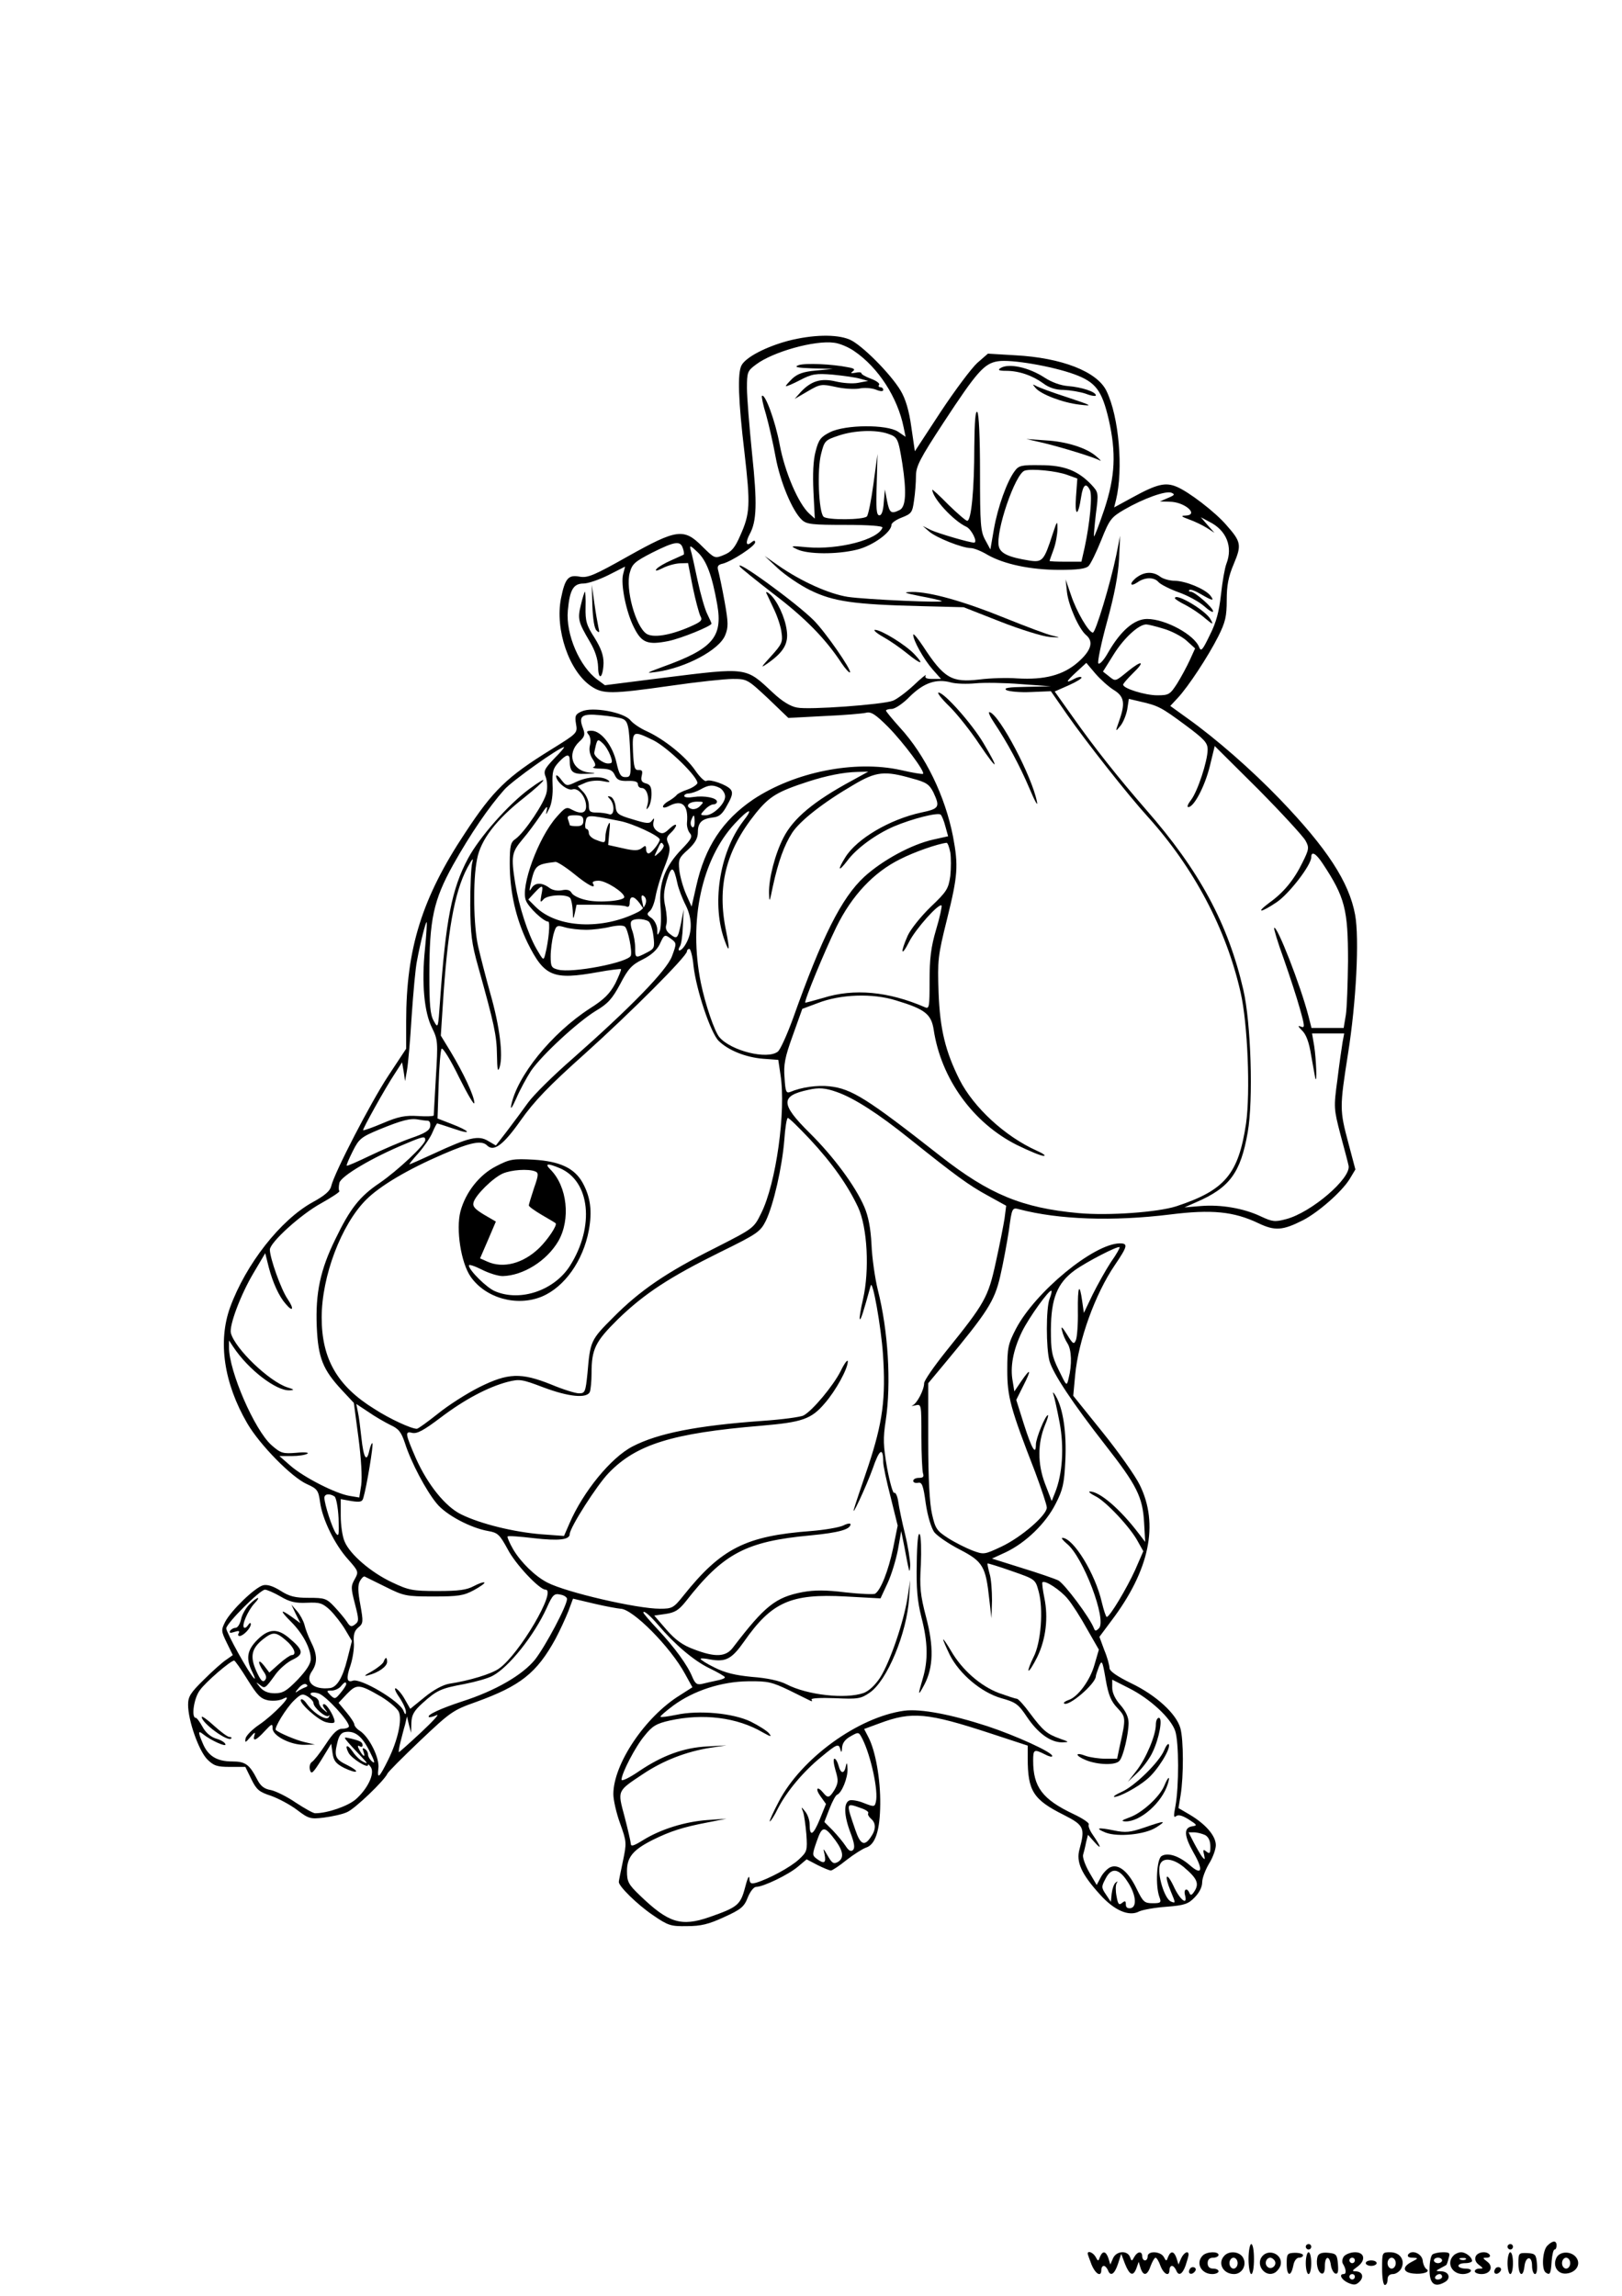 <?xml version="1.0" standalone="no"?>
<!DOCTYPE svg PUBLIC "-//W3C//DTD SVG 20010904//EN"
 "http://www.w3.org/TR/2001/REC-SVG-20010904/DTD/svg10.dtd">
<svg version="1.0" xmlns="http://www.w3.org/2000/svg"
 width="595pt" height="842pt" viewBox="0 0 595 842"
 preserveAspectRatio="xMidYMid meet">

<g transform="translate(0,842) scale(0.1,-0.1)"
fill="#000000" stroke="none">
<path d="M2891 7170 c-82 -22 -155 -60 -171 -90 -15 -29 -12 -127 11 -320 22
-192 21 -223 -16 -305 -19 -44 -32 -59 -59 -70 -34 -14 -34 -14 -79 30 -68 69
-94 65 -273 -35 -124 -70 -148 -80 -177 -75 -42 8 -54 -5 -69 -79 -23 -115 30
-269 111 -323 43 -29 73 -29 291 2 96 14 199 25 228 25 52 0 54 -1 129 -71
l75 -72 132 7 c72 3 141 9 153 12 18 5 35 -6 81 -52 56 -57 136 -164 128 -172
-3 -2 -39 4 -82 14 -169 37 -389 -7 -541 -108 -112 -76 -177 -174 -209 -318
l-17 -75 -20 45 c-11 25 -22 64 -25 88 -4 40 -2 46 32 76 26 24 36 42 36 64 0
35 14 49 55 54 23 2 35 12 53 46 19 33 21 46 12 57 -14 17 -76 39 -89 31 -5
-4 -24 14 -41 39 -35 51 -114 114 -177 143 -23 10 -50 28 -60 40 -24 30 -140
51 -179 33 -23 -10 -26 -16 -21 -46 6 -34 5 -34 -93 -95 -160 -99 -211 -148
-314 -305 -158 -238 -216 -424 -216 -691 l0 -100 -66 -100 c-64 -97 -197 -354
-209 -404 -4 -18 -24 -35 -68 -59 -118 -65 -245 -227 -303 -386 -45 -125 -23
-277 63 -425 46 -79 163 -198 219 -223 38 -17 42 -23 48 -65 8 -63 54 -157
103 -211 39 -44 39 -46 24 -73 -14 -25 -14 -32 1 -90 15 -58 15 -64 1 -75 -14
-11 -19 -9 -31 10 -8 12 -29 37 -45 54 -29 31 -36 33 -94 33 -51 0 -71 5 -104
26 -27 17 -49 24 -64 20 -30 -8 -117 -92 -139 -134 -15 -30 -15 -34 6 -77 l22
-45 -24 -17 c-14 -9 -51 -42 -82 -73 -49 -48 -58 -62 -58 -92 0 -58 39 -168
70 -200 24 -24 36 -28 84 -28 l56 0 22 -45 c19 -39 29 -47 72 -61 28 -10 71
-33 96 -52 42 -32 49 -34 98 -28 30 4 68 12 85 20 29 12 137 116 148 141 2 6
56 60 120 121 111 105 120 112 205 142 163 59 223 106 292 232 16 30 37 76 47
101 l17 46 76 -18 c42 -10 87 -18 98 -19 45 0 184 -141 237 -239 l27 -49 -47
-30 c-127 -79 -243 -252 -243 -362 0 -21 11 -70 25 -108 24 -67 24 -71 10
-138 -8 -38 -15 -72 -15 -76 0 -16 67 -82 124 -121 57 -39 66 -42 126 -41 51
0 80 7 136 33 62 28 74 38 87 72 9 22 22 39 31 39 26 0 119 45 153 74 l32 27
40 -21 c22 -11 44 -20 49 -20 5 0 31 17 58 39 27 21 59 41 71 45 34 11 51 62
52 159 1 91 -17 196 -44 247 l-15 29 57 21 c118 44 174 39 406 -37 l137 -45 0
-46 c0 -120 20 -152 132 -208 75 -38 79 -48 58 -126 -13 -46 6 -90 75 -166 53
-59 107 -82 144 -62 13 6 57 14 99 17 66 5 81 10 104 34 17 17 28 38 28 56 0
15 12 46 25 68 14 22 25 53 25 68 0 34 -37 77 -96 112 l-41 24 8 48 c11 69 11
202 -1 245 -15 53 -89 121 -181 165 -53 26 -78 44 -79 55 0 10 -8 40 -19 66
l-18 49 44 59 c140 185 175 354 104 498 -16 33 -78 121 -137 194 l-107 133 7
76 c12 127 73 297 146 404 46 68 49 79 18 79 -96 -1 -310 -178 -381 -313 -29
-56 -32 -70 -32 -152 0 -97 11 -139 102 -373 23 -62 43 -121 43 -131 0 -28
-94 -109 -166 -143 -64 -30 -65 -30 -108 -14 -23 9 -63 29 -88 45 -42 27 -47
35 -59 88 -9 38 -14 132 -14 269 l0 211 60 72 c158 190 183 229 204 320 11 47
25 123 32 169 11 83 12 84 38 77 145 -38 343 -45 554 -19 152 19 233 11 323
-32 61 -29 89 -27 164 11 56 29 142 104 171 151 l21 35 -26 98 c-32 120 -32
129 -1 327 30 188 42 422 26 509 -22 120 -103 244 -276 424 -103 107 -234 222
-341 298 l-61 44 28 30 c38 41 110 150 148 225 26 52 31 73 31 133 0 54 6 86
26 133 29 69 27 81 -27 142 -41 48 -139 123 -183 141 -41 17 -72 10 -163 -40
l-66 -36 7 28 c27 112 11 304 -35 399 -34 71 -164 122 -335 131 l-100 6 -39
-34 c-21 -19 -81 -99 -134 -179 l-95 -145 -13 89 c-8 59 -21 103 -39 133 -36
61 -144 170 -188 188 -48 20 -135 18 -225 -5z m243 -38 c88 -60 159 -170 181
-280 l7 -34 -28 19 c-41 27 -193 26 -249 -2 -34 -17 -42 -27 -53 -70 -9 -33
-11 -83 -8 -149 l5 -98 -20 18 c-40 36 -90 152 -109 254 -16 86 -54 189 -65
178 -2 -2 4 -33 15 -68 10 -36 26 -105 35 -155 17 -93 62 -200 97 -232 17 -16
39 -18 159 -18 88 0 138 -4 136 -10 -15 -44 -161 -82 -276 -72 -62 6 -64 5
-36 -8 39 -18 144 -19 218 -1 58 14 127 64 127 91 0 7 17 19 38 27 36 14 39
19 45 63 4 26 7 66 7 89 0 36 14 63 101 196 122 186 149 217 199 225 48 8 200
-18 282 -48 78 -29 100 -59 125 -165 28 -123 24 -209 -16 -330 -19 -56 -36
-101 -38 -99 -1 2 2 39 7 82 10 78 10 79 -17 108 -49 51 -99 71 -186 71 -70 1
-80 -1 -95 -22 -28 -37 -62 -132 -76 -212 l-13 -75 -19 35 c-17 31 -19 58 -19
247 0 128 -4 216 -10 222 -7 7 -10 -36 -11 -127 0 -157 -11 -272 -26 -272 -5
0 -36 27 -69 59 -32 33 -59 57 -59 55 0 -30 77 -114 125 -136 19 -9 43 -58 28
-58 -17 0 -132 34 -158 46 l-30 15 23 -20 c26 -23 122 -61 153 -61 11 0 39
-11 62 -25 60 -34 157 -55 264 -55 66 0 96 4 106 14 8 8 29 51 47 96 30 75 36
83 84 111 71 41 152 70 173 62 14 -6 12 -9 -12 -19 l-30 -13 35 -1 c56 0 111
-49 58 -51 -18 0 -14 -4 14 -14 20 -7 49 -21 65 -31 l28 -18 -25 28 -25 29 32
-17 c62 -31 86 -91 62 -153 -6 -15 -15 -66 -20 -113 -7 -62 -17 -102 -41 -149
-26 -54 -32 -62 -39 -45 -17 46 -124 104 -191 104 -47 0 -97 -43 -143 -123
-15 -27 -31 -45 -36 -40 -4 4 10 73 32 153 27 98 41 172 44 230 l4 85 -14 -70
c-22 -106 -76 -285 -86 -285 -15 0 -60 77 -80 137 l-20 58 5 -47 c6 -50 44
-135 70 -157 29 -24 19 -57 -30 -100 -54 -47 -122 -65 -223 -59 -36 3 -99 1
-138 -4 -102 -12 -130 4 -207 122 -20 30 -36 49 -36 42 0 -21 38 -89 71 -127
l31 -35 -32 0 c-22 0 -29 4 -24 13 4 6 -16 -9 -44 -36 -28 -26 -63 -52 -77
-57 -37 -14 -308 -34 -351 -25 -24 4 -55 23 -88 54 -102 95 -90 94 -404 55
l-213 -27 -27 20 c-66 48 -117 167 -109 254 7 76 20 99 58 99 16 0 57 14 91
31 l61 31 -7 -27 c-10 -37 11 -141 40 -197 28 -56 50 -64 126 -49 48 10 158
55 158 64 0 2 -7 18 -15 34 -9 17 -25 73 -36 124 -11 52 -22 103 -26 114 -4
16 0 15 26 -10 33 -31 53 -85 72 -192 21 -120 -17 -163 -201 -229 -62 -23 -63
-24 -20 -18 105 15 228 80 250 134 12 29 12 46 -2 124 -9 50 -20 101 -23 112
-5 17 -2 23 17 27 33 9 118 64 118 78 0 8 -4 8 -15 -1 -18 -15 -21 1 -5 31 26
47 28 114 9 293 -10 100 -19 209 -19 243 0 58 2 63 33 86 62 47 216 90 287 80
19 -2 53 -16 74 -31z m124 -303 c35 -12 37 -17 52 -109 16 -104 13 -158 -9
-170 -32 -16 -38 -12 -47 33 l-8 42 -4 -47 c-2 -32 -8 -48 -16 -48 -11 0 -13
24 -10 113 l3 112 -15 -110 c-8 -60 -19 -114 -24 -119 -13 -13 -146 -14 -159
-1 -18 18 -24 174 -9 230 12 48 15 51 63 67 58 20 138 23 183 7z m658 -151
l36 -13 -5 -68 c-5 -73 8 -73 19 1 7 45 18 53 32 25 10 -19 0 -121 -19 -210
l-12 -53 -59 0 c-32 0 -58 1 -58 3 0 1 7 20 15 42 8 22 14 56 14 75 0 33 -1
31 -18 -20 -31 -96 -37 -103 -84 -96 -76 12 -107 26 -113 52 -13 53 60 267 95
278 26 8 117 -1 157 -16z m-1411 -269 c4 -11 5 -22 3 -23 -1 -1 -22 -10 -46
-21 -23 -10 -47 -24 -53 -31 -8 -9 -1 -9 21 2 17 9 45 17 63 18 l31 1 17 -87
c10 -49 23 -96 28 -107 9 -16 4 -21 -39 -40 -74 -32 -135 -41 -159 -25 -40 28
-77 164 -61 223 9 33 18 41 82 74 84 42 104 45 113 16z m1764 -295 c28 -8 66
-28 83 -43 l32 -29 -19 -42 c-11 -24 -32 -63 -47 -87 -26 -40 -30 -43 -73 -43
-44 0 -125 25 -125 39 0 4 16 22 35 41 48 46 35 51 -19 7 -44 -36 -44 -37 -67
-18 l-23 18 40 64 c37 59 91 109 119 109 6 0 35 -7 64 -16z m-184 -224 c39
-24 44 -48 20 -115 -14 -40 -14 -40 5 -17 10 12 21 39 25 60 l6 39 42 -10 c66
-15 77 -21 165 -86 70 -52 82 -65 82 -90 0 -42 -37 -154 -61 -185 -11 -14 -16
-26 -10 -26 21 0 61 77 79 150 l18 74 160 -159 c87 -88 165 -173 173 -188 14
-25 13 -32 -11 -80 -31 -64 -70 -111 -122 -148 -52 -39 -31 -37 27 2 45 30
127 136 127 165 0 24 17 15 42 -23 82 -124 93 -168 93 -358 -1 -82 -4 -171 -8
-197 l-8 -48 -59 0 -59 0 -11 43 c-29 113 -116 335 -126 324 -2 -2 13 -53 35
-113 21 -60 48 -142 59 -182 19 -67 19 -73 4 -67 -12 5 -11 1 4 -14 15 -14 26
-42 34 -93 7 -40 14 -77 15 -83 7 -21 3 72 -4 118 l-8 47 59 0 59 0 -6 -32
c-3 -18 -12 -80 -19 -138 -14 -102 -13 -107 11 -200 14 -52 28 -104 30 -115
10 -46 -137 -172 -229 -196 -41 -11 -50 -10 -93 10 -63 30 -147 44 -220 38
l-60 -5 43 19 c123 53 163 108 189 256 21 119 12 402 -16 523 -56 242 -160
436 -358 662 -100 115 -187 224 -270 342 l-64 90 52 23 c29 13 50 26 46 29 -3
3 -14 1 -25 -5 -35 -19 -33 -12 6 24 l37 34 33 -39 c18 -21 48 -48 67 -60z
m-506 24 c31 3 106 2 166 -3 l110 -8 -90 -2 c-66 -1 -85 -4 -73 -12 10 -5 50
-9 90 -7 l73 3 59 -85 c69 -99 224 -296 297 -376 168 -186 287 -410 340 -644
26 -113 36 -366 20 -480 -28 -186 -77 -245 -256 -304 -69 -22 -248 -35 -359
-25 -207 19 -327 69 -506 209 -270 212 -326 247 -407 256 -44 5 -103 -3 -145
-21 -14 -5 -17 2 -20 52 -4 48 1 75 30 155 l35 98 56 21 c84 33 202 37 288 10
106 -32 129 -50 138 -107 27 -180 144 -342 305 -423 45 -22 90 -41 99 -40 9 0
-3 9 -26 19 -116 52 -231 158 -283 260 -52 104 -72 185 -77 320 -4 118 -3 133
31 269 40 161 42 196 22 303 -29 148 -101 298 -196 401 -27 30 -50 58 -50 61
0 3 10 6 21 6 12 0 42 20 67 46 51 50 97 66 151 51 18 -5 59 -6 90 -3z m-1296
-130 c21 -8 25 -27 29 -131 3 -79 2 -83 -18 -83 -17 0 -23 10 -33 55 -14 61
-56 115 -91 115 -18 0 -20 -3 -11 -14 7 -8 9 -25 5 -40 -4 -17 0 -35 10 -50
12 -18 12 -26 3 -29 -6 -3 6 -6 28 -6 32 -1 42 -6 50 -23 8 -18 18 -23 48 -22
25 1 37 -3 37 -12 0 -8 6 -14 14 -14 18 0 29 -33 21 -62 -5 -18 -4 -20 4 -8 6
8 11 30 11 48 0 26 -5 35 -21 39 -15 4 -19 11 -15 28 4 17 2 22 -12 21 -14 -1
-17 10 -20 67 -3 78 -1 79 75 42 55 -28 167 -138 161 -158 -3 -6 -19 -17 -37
-23 -18 -6 -36 -15 -39 -20 -4 -5 -16 -14 -26 -20 -32 -17 -32 -36 0 -19 47
24 70 2 64 -63 -1 -13 4 -30 11 -38 10 -12 5 -22 -29 -57 -63 -65 -86 -125
-79 -211 3 -39 2 -80 -3 -91 -8 -18 -9 -17 -9 7 -1 15 -10 33 -21 41 -18 12
-18 16 -6 26 8 7 17 31 21 54 4 23 18 71 32 106 20 50 23 68 15 86 -9 19 -7
26 9 41 10 9 19 22 19 27 0 6 -11 0 -24 -12 -20 -19 -27 -21 -44 -10 -12 8
-18 20 -15 33 4 16 3 18 -5 7 -9 -13 -19 -12 -71 4 -55 16 -60 21 -63 48 -2
17 -10 32 -18 35 -12 4 -13 2 -2 -9 18 -20 16 -63 -4 -55 -9 3 -29 6 -45 6
-25 0 -29 4 -29 27 0 15 -9 36 -20 48 l-21 22 30 13 c17 7 44 9 63 5 24 -5 29
-4 18 4 -23 16 -75 13 -115 -6 -36 -17 -37 -17 -56 7 -10 14 -19 20 -19 14 0
-21 41 -55 60 -49 22 7 50 -28 50 -62 0 -26 -19 -30 -53 -12 -19 11 -25 7 -55
-27 -67 -75 -133 -255 -113 -306 9 -25 65 -78 82 -78 8 0 2 -70 -11 -120 -6
-24 -7 -23 -32 20 -32 56 -64 155 -78 240 -16 101 -13 114 27 162 20 23 49 63
66 88 21 32 27 38 23 20 -5 -21 -4 -21 9 5 9 18 14 52 12 87 -2 48 2 60 22 82
29 31 41 33 41 7 0 -42 10 -51 59 -49 40 1 41 2 11 5 -62 7 -81 69 -36 112 21
19 23 27 15 49 -18 46 -6 56 64 49 34 -3 70 -9 80 -13z m-44 -135 c9 -25 8
-29 -9 -29 -18 0 -50 25 -50 38 0 4 3 17 6 30 6 21 8 22 25 6 10 -9 22 -29 28
-45z m-206 -11 c-36 -38 -40 -46 -31 -68 5 -14 7 -39 3 -56 -6 -36 -81 -147
-113 -170 -19 -13 -22 -24 -22 -92 0 -104 23 -202 65 -289 62 -125 93 -138
260 -108 43 8 81 12 83 11 2 -2 -8 -26 -21 -53 -20 -37 -40 -58 -94 -92 -140
-91 -267 -248 -288 -356 -3 -17 4 -6 19 27 13 31 38 76 54 101 41 59 171 179
238 220 44 26 60 44 89 98 29 56 43 71 82 90 32 16 53 35 63 56 17 37 18 38
44 18 18 -14 18 -16 1 -62 -20 -53 -152 -188 -365 -376 -69 -60 -142 -132
-163 -161 -20 -28 -55 -75 -77 -104 l-41 -53 -29 17 c-35 21 -70 13 -199 -47
-46 -21 -86 -39 -89 -39 -2 0 12 18 33 41 20 23 43 56 51 75 8 19 16 34 18 34
1 0 29 -9 62 -20 69 -24 59 -8 -12 19 l-49 19 4 124 c2 67 7 127 11 132 5 4
34 -43 64 -105 31 -62 56 -105 56 -94 0 25 -40 110 -87 188 l-36 59 7 107 c17
273 42 417 90 508 19 35 24 40 18 18 -4 -16 -7 -86 -7 -155 1 -106 5 -140 29
-225 59 -211 68 -252 69 -323 1 -56 3 -67 10 -45 13 44 0 149 -34 268 -17 61
-37 139 -45 174 -17 74 -20 242 -4 320 13 71 71 146 172 225 84 67 98 90 19
32 -77 -57 -182 -176 -224 -254 -60 -112 -82 -226 -103 -526 -7 -98 -7 -99
-23 -70 -13 23 -16 59 -16 169 0 203 15 273 87 403 64 114 131 212 188 276 29
33 203 156 219 156 3 0 -13 -19 -36 -42z m1092 -81 c-139 -75 -215 -138 -251
-209 -31 -60 -54 -150 -53 -203 1 -37 2 -35 14 24 20 92 42 152 71 197 29 44
114 111 224 175 84 50 115 53 216 24 53 -14 63 -22 78 -51 25 -54 22 -60 -45
-74 -115 -25 -236 -96 -278 -164 -30 -48 -26 -56 7 -13 33 45 104 97 171 126
66 28 163 53 172 43 4 -4 12 -23 17 -43 l10 -36 -54 -12 c-81 -18 -187 -76
-254 -137 -83 -77 -154 -218 -261 -519 -22 -60 -47 -116 -56 -122 -39 -30
-171 3 -214 53 -18 21 -52 121 -68 199 -46 228 3 454 125 585 52 56 71 60 30
8 -88 -116 -117 -309 -66 -442 16 -43 17 -29 4 37 -35 165 -2 297 108 434 51
63 80 80 194 117 65 21 129 34 179 35 l40 1 -60 -33z m-484 -27 c10 -6 19 -20
19 -31 0 -27 -44 -69 -71 -69 -21 0 -22 1 -4 20 10 11 24 20 32 20 7 0 13 4
13 10 0 14 -46 23 -86 17 -18 -3 -34 -2 -34 4 0 5 8 9 18 9 9 1 28 7 42 15 30
17 45 18 71 5z m-73 -66 c-9 -10 -24 -14 -33 -10 -23 9 -9 26 23 26 24 0 25
-1 10 -16z m-428 -54 c0 -15 -7 -20 -25 -20 -14 0 -25 2 -25 4 0 2 -3 11 -6
20 -5 13 1 16 25 16 24 0 31 -4 31 -20z m134 -1 c47 -9 146 -55 146 -68 0 -12
-31 -51 -41 -51 -5 0 -9 7 -9 16 0 14 -3 14 -15 4 -13 -10 -27 -11 -70 -1
l-54 12 4 47 c4 34 3 42 -4 27 -5 -11 -10 -30 -10 -42 -1 -26 -1 -26 -35 -13
-14 5 -26 16 -26 25 0 8 -4 15 -9 15 -4 0 -6 11 -3 25 5 28 5 28 126 4z m274
-5 c0 -15 -4 -22 -10 -16 -5 5 -6 16 -2 25 9 23 12 21 12 -9z m-114 -83 c3 -4
-4 -17 -15 -27 -21 -19 -21 -18 -8 9 13 30 15 31 23 18z m1052 -27 c3 -19 3
-58 0 -87 -7 -47 -13 -57 -72 -113 -35 -34 -73 -81 -84 -105 -28 -63 -25 -82
5 -23 23 46 109 143 119 133 2 -2 -6 -42 -20 -88 -19 -64 -24 -107 -24 -188 0
-96 -1 -104 -17 -97 -134 58 -260 70 -374 34 -35 -10 -64 -18 -65 -17 -5 5 71
189 114 277 57 116 137 201 234 249 53 27 137 56 170 60 4 1 10 -15 14 -35z
m-1380 -79 c51 -42 83 -58 69 -35 -4 6 5 10 21 10 27 0 94 -43 94 -60 0 -14
-93 -22 -139 -11 -25 5 -49 17 -54 26 -6 11 -17 14 -36 10 -16 -3 -34 0 -46 9
-27 20 -52 20 -65 -1 -8 -14 -9 -12 -4 12 16 72 19 75 92 84 7 0 37 -19 68
-44z m379 -35 c4 -19 18 -56 31 -81 25 -51 24 -104 -4 -147 -15 -23 -31 -24
-17 -1 4 6 9 39 10 73 l3 61 -10 -52 c-12 -57 -14 -59 -41 -38 -12 9 -17 20
-13 33 4 11 2 40 -3 65 -8 35 -7 57 5 98 17 56 25 54 39 -11z m-499 -42 c-5
-27 -4 -30 7 -17 14 18 88 21 99 5 4 -6 8 -27 9 -46 1 -34 2 -34 8 -7 l6 29
87 0 c48 0 92 -3 97 -7 7 -3 11 3 11 14 0 27 15 27 36 -1 l16 -23 -6 28 c-5
19 -3 26 4 22 19 -12 10 -44 -18 -59 -132 -68 -299 -60 -378 19 l-26 26 23 25
c29 31 33 30 25 -8z m393 -97 c7 -5 15 -29 18 -54 5 -43 4 -46 -25 -61 -41
-21 -42 -21 -42 18 0 19 -5 47 -10 61 -6 15 -8 31 -4 36 7 11 45 11 63 0z
m-820 -101 c-13 -125 -3 -233 26 -290 21 -43 22 -51 14 -180 -4 -74 -8 -138
-8 -141 -1 -3 -27 -4 -58 -2 -46 3 -72 -2 -128 -26 -38 -16 -71 -28 -73 -26
-3 3 82 156 116 207 l27 42 6 -35 5 -34 7 40 c4 22 12 111 17 197 6 86 14 179
20 206 12 65 32 143 35 140 2 -2 -1 -46 -6 -98z m591 70 c25 0 65 5 89 11 28
6 48 6 54 0 11 -11 27 -90 21 -106 -10 -25 -215 -65 -267 -51 -24 6 -27 11
-27 49 0 23 5 59 10 79 10 35 12 36 43 27 17 -5 52 -9 77 -9z m394 -132 c10
-89 63 -246 92 -275 35 -35 100 -61 164 -66 l55 -4 8 -54 c21 -133 -16 -400
-71 -509 -27 -55 -28 -55 -169 -127 -178 -89 -276 -156 -374 -255 -82 -82 -84
-86 -94 -205 -7 -68 -9 -73 -31 -73 -13 0 -58 14 -101 32 -112 45 -159 43
-264 -9 -46 -23 -115 -67 -153 -98 -38 -30 -72 -55 -77 -55 -20 0 -99 36 -156
73 -136 84 -193 184 -193 335 0 151 72 341 163 432 51 51 152 111 282 167 102
44 142 52 162 32 24 -24 59 1 123 92 50 71 104 127 235 244 167 150 375 358
375 376 0 5 4 9 9 9 4 0 12 -28 15 -62z m526 -463 c63 -22 153 -80 265 -170
170 -136 219 -172 289 -210 l67 -37 -6 -47 c-4 -25 -18 -97 -32 -160 -28 -129
-40 -150 -182 -326 -44 -55 -81 -108 -81 -118 0 -24 -26 -74 -42 -81 -7 -3 -3
-3 10 0 22 5 22 5 22 -115 0 -65 3 -126 6 -135 4 -12 0 -16 -15 -16 -12 0 -21
-5 -21 -11 0 -6 8 -9 18 -7 14 3 19 -9 28 -76 7 -47 20 -89 31 -105 11 -14 53
-43 94 -64 85 -44 95 -62 108 -182 l8 -70 2 65 c0 36 -3 81 -9 99 -5 19 -9 36
-7 37 1 1 41 -11 89 -28 86 -30 86 -30 98 -74 18 -65 9 -189 -19 -242 -12 -24
-20 -46 -18 -49 3 -2 17 20 32 50 32 66 41 145 26 217 -6 29 -9 55 -7 57 9 9
66 -28 93 -61 16 -19 48 -69 71 -111 l43 -75 -16 -55 c-16 -58 -62 -120 -96
-130 -11 -4 -18 -9 -16 -12 15 -15 117 72 117 100 0 3 5 18 11 34 11 27 13 24
25 -46 10 -58 20 -81 43 -105 31 -33 32 -36 9 -138 l-10 -48 -43 0 c-24 0 -56
5 -71 10 -41 16 -42 2 -1 -15 44 -18 111 -20 124 -2 14 16 33 99 33 138 0 21
-10 43 -30 66 -19 21 -30 45 -30 63 l0 30 61 -31 c78 -39 154 -110 170 -157
14 -42 14 -203 1 -275 -7 -36 -7 -45 2 -38 8 7 23 3 47 -12 31 -20 32 -22 12
-25 -31 -5 -30 -34 5 -96 38 -66 31 -86 -14 -46 -40 34 -80 47 -103 33 -18
-11 -23 -109 -8 -150 8 -21 5 -23 -25 -23 -30 0 -35 5 -58 52 -31 65 -68 95
-99 79 -11 -6 -27 -23 -34 -38 l-14 -26 -27 46 c-15 26 -25 54 -23 64 3 10 8
30 11 46 l7 28 25 -28 c27 -30 23 -16 -8 29 -11 16 -17 32 -14 37 3 5 -22 22
-56 38 -114 54 -148 99 -148 196 0 41 3 43 43 23 15 -8 27 -11 27 -6 0 14
-132 74 -237 109 -132 43 -245 65 -306 57 -168 -23 -377 -174 -460 -333 -21
-40 -36 -73 -33 -73 3 0 17 21 30 48 32 62 92 134 158 188 59 49 65 51 71 27
3 -12 5 -10 6 7 1 17 11 31 31 42 30 17 30 17 44 -10 31 -62 59 -192 49 -230
-4 -19 -7 -19 -43 -5 -21 9 -46 13 -54 10 -22 -9 -20 -56 4 -119 14 -37 17
-55 9 -63 -8 -7 -16 -2 -27 15 -9 14 -30 39 -47 57 l-31 31 19 49 c10 26 23
50 28 51 17 7 39 61 38 94 -1 23 -3 27 -6 11 -6 -30 -19 -29 -27 2 -4 14 -10
25 -15 25 -5 0 -3 -19 4 -43 11 -36 10 -46 -3 -70 -19 -31 -25 -33 -42 -12
-22 27 -31 16 -10 -13 l20 -28 -23 -57 c-24 -58 -37 -65 -37 -17 0 14 -7 35
-16 46 -15 19 -16 19 -8 -1 4 -11 9 -48 12 -82 4 -60 3 -64 -27 -92 -31 -29
-111 -72 -158 -86 -19 -5 -23 -2 -24 17 -1 13 -8 -3 -16 -35 -17 -64 -28 -72
-131 -108 -104 -36 -150 -21 -254 79 -43 41 -48 51 -48 90 0 51 22 78 96 115
63 31 109 46 198 63 l71 14 -71 -5 c-81 -6 -169 -33 -234 -73 -37 -23 -46 -25
-46 -13 -1 9 -11 53 -23 99 -26 97 -28 92 68 156 75 50 159 82 246 96 l60 9
-70 -4 c-87 -4 -167 -34 -251 -91 -35 -24 -64 -38 -64 -31 0 23 51 122 85 162
28 35 43 44 92 55 122 27 247 12 342 -44 29 -16 33 -17 22 -3 -7 9 -37 28 -67
43 -64 31 -190 43 -273 25 -30 -6 -56 -10 -58 -7 -2 2 19 20 47 41 75 55 177
88 275 89 72 1 87 -3 150 -33 39 -19 74 -37 79 -39 5 -3 6 0 3 5 -3 5 32 7 86
5 84 -4 95 -2 127 20 64 43 137 219 145 348 l4 65 -10 -65 c-14 -89 -64 -235
-100 -292 -19 -29 -42 -50 -61 -57 -66 -23 -206 -8 -283 32 -25 13 -71 23
-126 27 -62 6 -99 15 -137 34 -29 14 -52 29 -52 32 0 3 16 2 35 -2 57 -10 79
1 124 65 102 146 172 177 373 166 l128 -7 26 56 c14 30 31 86 38 123 l12 68
12 -60 c6 -33 13 -69 16 -80 2 -11 4 -5 5 14 0 18 -8 70 -19 115 -11 44 -22
98 -25 119 -3 21 -10 35 -15 32 -4 -3 -16 38 -26 92 -14 81 -15 108 -5 172 21
139 9 332 -29 481 -10 41 -21 116 -23 165 -3 62 -12 105 -26 138 -33 77 -113
185 -201 272 -107 106 -108 136 -5 158 39 9 63 7 105 -8z m-1502 -105 c8 0 12
-9 10 -21 -2 -15 -20 -26 -70 -43 -37 -13 -104 -42 -150 -64 -46 -22 -84 -39
-86 -37 -2 2 8 25 22 53 23 46 31 52 98 80 81 33 113 42 143 36 11 -2 26 -4
33 -4z m1402 -67 c83 -89 140 -170 178 -251 34 -74 42 -230 18 -336 -9 -38
-14 -71 -12 -74 4 -3 12 22 40 123 7 25 38 -151 45 -251 11 -163 -1 -251 -54
-411 -26 -76 -49 -145 -51 -153 -16 -50 44 79 67 143 25 73 39 82 39 24 0 -12
12 -69 27 -127 l26 -105 -17 -84 c-17 -81 -45 -153 -66 -166 -5 -3 -54 -1
-108 5 -72 9 -114 9 -158 1 -99 -19 -138 -50 -255 -203 -26 -35 -65 -37 -143
-7 -41 15 -68 34 -101 72 l-45 52 42 6 c34 5 48 14 73 45 138 177 221 221 458
243 104 10 147 22 147 41 0 4 -12 3 -27 -5 -16 -7 -68 -16 -118 -20 -239 -18
-329 -63 -468 -237 -36 -45 -41 -48 -86 -48 -84 0 -344 60 -413 96 -45 23 -97
74 -125 121 -14 24 -23 46 -21 48 2 3 44 0 94 -6 95 -11 134 -6 134 15 0 23
100 180 143 224 101 105 234 146 557 173 153 13 186 24 236 83 40 46 84 126
84 153 0 9 -12 -6 -26 -35 -27 -54 -103 -145 -136 -163 -11 -6 -79 -15 -151
-20 -238 -17 -383 -45 -477 -94 -79 -41 -181 -166 -231 -282 l-20 -46 -82 6
c-101 8 -224 38 -295 73 -58 28 -123 109 -166 205 -40 92 -41 101 -14 94 18
-4 42 9 103 55 88 67 175 113 247 132 44 11 52 10 131 -20 93 -35 161 -42 171
-16 3 9 6 39 6 67 0 90 14 117 97 199 97 94 189 154 375 246 137 67 147 75
167 114 29 60 60 198 68 296 3 45 9 82 13 82 5 0 40 -35 80 -77z m-1410 -4 c0
-17 -101 -112 -168 -158 -73 -49 -108 -94 -162 -206 -55 -112 -73 -197 -68
-320 5 -115 22 -158 93 -234 l43 -46 17 -128 c10 -76 14 -146 10 -174 l-7 -45
-36 6 c-50 8 -168 68 -217 111 l-40 35 45 0 c25 0 51 4 58 9 7 4 -11 6 -41 3
-49 -4 -57 -2 -91 28 -62 55 -156 271 -156 359 l0 25 16 -24 c55 -83 157 -161
206 -159 19 1 18 3 -8 11 -67 22 -192 142 -207 199 -7 27 36 142 84 222 l42
71 13 -52 c15 -57 38 -107 62 -134 27 -32 32 -19 7 18 -24 35 -65 150 -65 181
0 26 113 129 188 170 39 22 70 42 67 45 -3 3 -3 16 0 30 6 25 121 93 242 143
66 28 73 29 73 14z m2515 -448 c-19 -29 -49 -83 -67 -119 l-32 -67 -6 42 c-10
72 -17 57 -16 -35 1 -48 -3 -96 -7 -106 -7 -18 -11 -16 -33 20 -18 29 -23 32
-18 14 3 -14 12 -35 20 -47 15 -23 17 -78 4 -128 -7 -30 -7 -30 -36 30 -26 53
-29 71 -29 150 1 113 23 169 87 216 43 31 159 91 165 85 2 -2 -12 -27 -32 -55z
m-225 -135 c-13 -35 -13 -180 0 -228 14 -47 84 -153 205 -308 115 -147 137
-190 142 -285 l4 -70 -23 30 c-69 91 -144 155 -180 155 -7 0 2 -8 20 -17 38
-18 130 -116 157 -168 l19 -34 -30 -69 c-30 -66 -93 -172 -104 -172 -3 0 -11
24 -18 53 -24 106 -105 237 -145 237 -5 0 2 -9 16 -21 60 -47 149 -282 118
-311 -11 -11 -14 -10 -18 0 -14 38 -108 164 -131 176 -15 7 -76 28 -135 46
l-108 34 50 23 c74 35 147 106 183 177 27 52 32 75 36 159 5 103 -8 191 -35
237 -8 14 -12 17 -9 7 4 -11 14 -57 23 -104 17 -90 11 -189 -17 -258 l-12 -30
-25 65 c-27 72 -27 147 1 215 8 19 13 35 10 35 -9 0 -44 -85 -44 -108 0 -41
-15 -16 -44 75 l-28 89 26 52 c31 61 27 67 -8 16 l-25 -37 -6 37 c-10 52 1
114 34 182 26 53 101 157 108 150 2 -2 -1 -15 -7 -30z m-2418 -462 c31 -14 40
-26 54 -68 22 -69 77 -173 116 -220 34 -42 125 -90 189 -101 35 -6 42 -13 71
-66 28 -55 117 -149 139 -149 43 0 -96 -237 -170 -289 -27 -20 -110 -45 -183
-56 -23 -4 -57 -22 -90 -49 l-53 -43 -20 35 c-11 20 -26 37 -33 40 -7 2 -1
-13 13 -33 14 -21 25 -45 24 -54 0 -11 -3 -10 -9 5 -14 36 -158 121 -186 110
-22 -8 -25 9 -8 57 8 25 14 63 12 84 -2 28 2 42 16 54 19 15 19 21 8 83 -9 48
-10 72 -2 87 6 11 14 19 18 17 4 -2 39 -19 77 -38 66 -33 75 -35 175 -35 91 0
111 3 148 23 24 13 42 26 39 28 -3 3 -20 -3 -39 -13 -26 -14 -55 -18 -133 -18
-92 0 -106 3 -167 32 -77 36 -155 103 -174 150 -8 18 -14 60 -14 94 l0 61 39
-7 c33 -5 40 -3 44 12 12 40 38 196 33 200 -2 2 -7 -9 -11 -26 -10 -47 -21
-29 -29 44 -4 36 -9 79 -13 96 l-6 30 44 -29 c24 -17 61 -38 81 -48z m-205
-262 c6 -4 13 -39 15 -80 2 -61 1 -70 -10 -55 -13 18 -42 107 -42 130 0 14 18
17 37 5z m-198 -367 c34 -20 55 -25 97 -23 47 2 57 -1 85 -27 17 -17 42 -49
55 -71 l25 -42 -17 -67 c-17 -68 -38 -103 -64 -106 -62 -7 -93 24 -65 63 20
30 19 61 -4 106 -10 20 -21 49 -24 63 -4 15 -16 37 -27 50 l-21 24 16 -34 17
-34 -30 22 c-45 32 -47 26 -4 -17 43 -43 72 -98 72 -136 0 -18 -16 -42 -48
-76 -40 -41 -54 -50 -84 -50 -24 0 -41 7 -54 22 -16 20 -17 21 -1 9 19 -15 19
-15 59 40 15 20 43 44 63 53 41 20 38 35 -16 80 -42 35 -74 33 -115 -8 -38
-38 -43 -69 -18 -119 9 -18 11 -27 6 -22 -18 16 -102 168 -102 183 0 18 124
142 142 142 7 0 33 -11 57 -25z m1051 -9 c0 -25 -79 -173 -117 -222 -46 -57
-146 -115 -268 -154 -79 -26 -129 -49 -122 -57 3 -2 16 1 29 7 12 6 -13 -22
-57 -63 -44 -41 -81 -74 -82 -73 -1 1 1 18 6 37 5 19 12 48 17 64 l7 30 7 -30
8 -30 1 36 c1 29 9 44 40 72 53 48 68 55 155 71 41 8 87 21 103 30 59 31 152
147 199 250 21 47 27 53 49 48 14 -2 25 -10 25 -16z m334 -95 c61 -72 132
-132 188 -159 31 -15 57 -30 57 -33 1 -4 -12 -9 -28 -12 -16 -3 -40 -9 -53
-12 -21 -5 -27 -1 -38 24 -17 43 -65 109 -127 175 -29 31 -53 59 -53 62 0 10
24 -10 54 -45z m-1365 -57 c30 -25 41 -54 21 -54 -5 0 -26 -14 -46 -32 l-36
-32 -19 25 c-23 29 -25 13 -3 -20 12 -16 13 -26 5 -34 -8 -8 -16 2 -31 35 -24
54 -17 83 26 117 35 27 46 27 83 -5z m-141 -144 c36 -58 48 -70 76 -76 20 -3
43 -1 57 7 41 21 -38 -61 -90 -96 -25 -17 -47 -39 -50 -50 -3 -18 -1 -17 18 5
13 16 19 19 15 8 -9 -27 5 -22 37 13 26 28 29 29 29 10 0 -27 66 -61 117 -60
l38 1 -38 9 c-31 7 -92 33 -105 44 -8 7 39 82 66 108 26 25 32 27 51 15 11 -7
21 -18 21 -24 0 -16 45 -55 55 -47 4 5 5 2 1 -5 -9 -14 -56 15 -81 50 -8 12
-18 19 -21 15 -10 -10 63 -76 92 -83 14 -4 27 -4 30 -1 8 8 -25 67 -37 67 -7
0 -6 -6 2 -17 13 -16 12 -17 -3 -4 -10 7 -18 20 -18 28 0 7 -7 16 -15 19 -29
11 -15 23 15 13 27 -10 110 -100 110 -120 0 -5 -11 -9 -24 -9 -17 0 -33 -14
-61 -57 -21 -32 -44 -61 -51 -65 -7 -5 -10 -17 -7 -29 5 -18 11 -12 42 37 l36
59 5 -35 c4 -28 12 -38 43 -54 21 -10 40 -16 43 -13 3 3 -11 13 -31 23 -44 21
-50 32 -38 81 6 28 15 39 30 41 35 5 61 -15 89 -71 18 -35 21 -47 10 -38 -9 7
-16 19 -16 27 0 7 -5 16 -12 20 -8 5 -9 2 -5 -9 9 -24 0 -21 -14 4 -8 15 -8
19 0 15 6 -4 11 -3 11 3 0 12 -7 16 -43 25 -27 6 -27 6 -10 -14 10 -12 32 -35
48 -52 24 -25 26 -29 7 -19 -12 6 -29 23 -38 37 -20 29 -31 25 -15 -5 12 -21
71 -58 71 -44 0 5 5 0 11 -9 14 -24 -13 -79 -56 -117 -29 -25 -104 -51 -149
-51 -7 0 -39 18 -71 39 -32 22 -73 42 -91 46 -25 4 -38 15 -50 38 -29 56 -43
67 -93 67 -55 0 -88 20 -107 66 -18 42 -18 49 1 34 27 -22 86 -49 82 -37 -2 7
-17 16 -35 21 -19 6 -38 22 -49 43 -10 18 -21 33 -25 33 -17 0 -7 72 15 101
21 30 113 109 126 109 3 0 25 -31 49 -70z m212 -28 c-8 -3 -22 -10 -30 -16 -8
-6 -7 -1 4 11 10 13 23 20 29 16 7 -4 6 -8 -3 -11z m150 11 c-1 -5 -10 -19
-21 -32 -19 -23 -21 -23 -37 -8 -15 16 -15 17 5 17 11 0 26 7 33 15 14 17 20
19 20 8z m129 -46 c29 -18 58 -42 64 -55 13 -29 -4 -105 -39 -176 -33 -67 -41
-73 -36 -31 5 38 -34 116 -69 138 -10 6 -19 17 -19 22 0 6 -13 26 -29 45 l-29
35 31 33 c36 37 45 36 126 -11z m1759 -408 c18 -6 30 -14 27 -19 -3 -4 2 -13
10 -20 19 -16 19 -40 -1 -68 -23 -34 -38 -27 -56 26 -35 102 -36 101 20 81z
m-93 -119 c29 -40 32 -65 8 -79 -15 -8 -21 -4 -36 22 -18 31 -18 31 -12 5 6
-31 -2 -35 -29 -15 -17 13 -17 15 0 64 20 58 28 58 69 3z m1356 20 c12 -7 19
-21 19 -42 0 -25 -2 -28 -14 -19 -12 10 -14 8 -9 -11 4 -19 3 -20 -7 -8 -6 8
-20 32 -31 53 l-19 37 20 0 c12 0 30 -5 41 -10z m-79 -117 c51 -43 59 -62 37
-93 -8 -11 -12 -12 -16 -2 -8 20 -22 14 -16 -8 11 -41 -19 -18 -42 33 -27 56
-35 40 -10 -20 18 -43 18 -44 1 -37 -24 9 -52 101 -41 135 9 28 48 24 87 -8z
m-207 -52 c32 -47 37 -94 13 -99 -12 -2 -18 3 -18 13 0 14 -3 15 -14 6 -11 -9
-15 -5 -20 24 -4 19 -4 41 0 48 5 8 4 9 -4 2 -6 -5 -12 -23 -14 -40 l-3 -30
-18 27 c-17 25 -17 29 -2 57 21 43 49 40 80 -8z"/>
<path d="M2930 7081 c-19 -7 -7 -10 50 -12 l75 -2 -62 -6 c-46 -4 -68 -12 -87
-30 -14 -14 -25 -26 -23 -27 2 -2 25 8 52 22 44 23 58 25 120 20 39 -4 84 -10
100 -15 l30 -8 -37 -7 c-20 -4 -57 -1 -82 5 -54 13 -90 2 -128 -38 l-23 -26
48 28 c46 27 51 27 102 16 30 -7 69 -9 87 -6 18 4 46 2 61 -4 17 -7 27 -7 27
-1 0 6 -5 10 -11 10 -5 0 -8 4 -4 9 3 5 -11 15 -30 22 -19 7 -35 16 -35 20 0
4 -10 5 -22 2 -17 -3 -19 -2 -10 5 10 7 6 11 -17 15 -59 12 -156 16 -181 8z"/>
<path d="M3670 7070 c-11 -7 -6 -10 21 -10 47 0 96 -17 136 -46 21 -16 46 -24
75 -24 24 -1 60 -7 81 -14 20 -8 37 -10 37 -6 0 13 -52 30 -101 34 -28 2 -61
14 -87 31 -58 38 -132 54 -162 35z"/>
<path d="M3798 6998 c19 -24 101 -55 162 -62 51 -6 48 -4 -45 27 -56 18 -107
37 -115 42 -13 7 -13 6 -2 -7z"/>
<path d="M3830 6795 c66 -16 187 -53 205 -64 6 -3 1 3 -12 14 -35 32 -111 56
-188 60 l-70 5 65 -15z"/>
<path d="M2853 6336 c27 -25 81 -62 120 -81 84 -41 159 -52 407 -58 l155 -4
135 -53 c74 -29 155 -54 180 -56 42 -3 43 -3 10 5 -19 4 -98 34 -175 65 -150
61 -275 96 -340 95 -34 -1 -30 -3 29 -15 38 -7 74 -15 80 -18 19 -8 -276 5
-344 15 -69 11 -170 56 -255 115 l-50 35 48 -45z"/>
<path d="M2714 6342 c3 -5 60 -51 126 -102 113 -86 188 -162 247 -252 14 -21
28 -36 31 -34 7 8 -90 148 -133 191 -65 65 -291 229 -271 197z"/>
<path d="M4172 6304 c-12 -8 -22 -20 -22 -25 0 -6 10 -3 22 5 28 20 62 20 78
1 7 -8 40 -25 73 -37 34 -12 76 -35 94 -51 18 -16 33 -25 33 -19 0 13 -67 72
-82 72 -6 0 -9 3 -5 6 3 4 22 -3 42 -15 43 -25 52 -27 34 -4 -21 24 -89 52
-129 53 -19 0 -44 7 -54 15 -25 19 -56 19 -84 -1z"/>
<path d="M2173 6198 c2 -48 7 -82 15 -90 11 -11 12 -8 7 12 -3 14 -10 54 -15
90 l-9 65 2 -77z"/>
<path d="M2131 6202 c-13 -52 -10 -63 33 -136 19 -32 29 -63 30 -92 1 -53 18
-41 20 14 0 29 -9 54 -33 93 -30 46 -34 62 -33 112 1 31 -1 57 -2 57 -2 0 -9
-22 -15 -48z"/>
<path d="M2811 6245 c3 -5 15 -32 28 -59 13 -27 26 -66 28 -87 5 -33 1 -42
-38 -85 -39 -43 -41 -46 -12 -26 58 41 76 72 69 120 -6 48 -36 111 -62 133 -9
8 -15 10 -13 4z"/>
<path d="M4310 6226 c0 -3 17 -14 39 -25 21 -11 53 -32 71 -48 30 -25 32 -25
21 -5 -17 33 -131 100 -131 78z"/>
<path d="M3240 6084 c25 -14 64 -41 87 -60 52 -42 66 -44 27 -3 -32 34 -121
89 -144 89 -8 0 5 -12 30 -26z"/>
<path d="M3484 5828 c29 -29 78 -91 109 -138 67 -99 75 -97 15 4 -42 71 -144
186 -165 186 -7 0 12 -24 41 -52z"/>
<path d="M3647 5769 c48 -72 93 -155 130 -242 19 -45 31 -67 27 -48 -18 93
-136 317 -173 329 -8 3 0 -15 16 -39z"/>
<path d="M1820 4143 c-61 -31 -112 -95 -131 -166 -17 -66 2 -189 38 -240 55
-78 169 -110 261 -72 83 35 151 131 172 243 13 71 6 121 -22 173 -30 55 -84
80 -181 86 -75 4 -87 2 -137 -24z m233 -7 c112 -47 129 -214 38 -358 -57 -90
-181 -133 -274 -94 -31 12 -97 78 -97 95 0 5 21 -2 47 -15 25 -13 60 -24 77
-24 75 2 161 55 204 128 46 80 33 201 -29 263 -22 22 -11 24 34 5z m-90 -12
c13 -5 13 -13 -4 -61 -10 -31 -19 -59 -19 -64 0 -4 21 -19 48 -35 26 -15 48
-28 50 -30 8 -6 -29 -61 -60 -91 -59 -57 -132 -76 -190 -50 l-27 12 29 67 29
68 -43 25 c-33 20 -43 30 -39 45 7 27 71 90 107 106 32 14 94 18 119 8z"/>
<path d="M3363 2688 c-2 -94 2 -139 17 -199 24 -92 25 -158 5 -225 -19 -64
-18 -67 6 -22 33 63 35 139 6 248 -21 80 -24 110 -19 191 2 53 1 103 -4 112
-6 9 -10 -30 -11 -105z"/>
<path d="M3460 2407 c0 -4 11 -29 24 -56 36 -71 116 -138 189 -159 54 -15 63
-22 95 -70 40 -59 86 -92 128 -92 28 1 27 1 -9 14 -47 17 -61 29 -109 93 -21
29 -43 53 -48 53 -5 0 -35 10 -66 21 -68 26 -135 85 -175 154 -16 27 -29 46
-29 42z"/>
<path d="M4240 2095 c0 -39 -36 -124 -71 -169 l-32 -41 36 34 c20 19 45 53 55
75 25 52 38 126 23 126 -6 0 -11 -11 -11 -25z"/>
<path d="M4271 2002 c-18 -44 -107 -131 -155 -153 -23 -10 -35 -19 -28 -19 19
0 85 35 121 66 36 30 85 108 79 126 -2 6 -10 -3 -17 -20z"/>
<path d="M4271 1871 c-17 -41 -82 -100 -127 -116 -30 -11 -33 -14 -15 -15 54
-1 134 69 155 138 10 32 1 27 -13 -7z"/>
<path d="M4196 1717 c-50 -17 -67 -19 -110 -10 -58 12 -72 9 -30 -8 45 -17
145 -7 185 19 41 26 33 26 -45 -1z"/>
<path d="M1407 2325 c-3 -7 -23 -23 -44 -35 -26 -14 -30 -19 -13 -14 37 9 70
32 70 49 0 19 -6 19 -13 0z"/>
<path d="M914 2535 c-13 -13 -27 -38 -30 -55 -4 -16 -12 -30 -20 -30 -7 0 -16
-5 -20 -11 -4 -8 1 -9 16 -4 15 5 20 4 16 -4 -4 -6 -3 -11 3 -11 13 0 41 29
41 43 0 7 -4 6 -10 -3 -5 -8 -12 -12 -15 -9 -9 9 14 61 37 87 29 30 13 28 -18
-3z"/>
<path d="M740 2123 c0 -22 95 -92 108 -79 3 3 0 6 -7 6 -6 0 -32 19 -56 41
-25 23 -45 37 -45 32z"/>
<path d="M5676 184 c-18 -18 -22 -89 -5 -99 15 -10 18 -4 21 43 2 23 6 42 11
42 4 0 7 7 7 15 0 19 -14 19 -34 -1z"/>
<path d="M4580 135 c0 -30 5 -55 10 -55 6 0 10 25 10 55 0 30 -4 55 -10 55 -5
0 -10 -25 -10 -55z"/>
<path d="M4790 180 c0 -5 5 -10 10 -10 6 0 10 5 10 10 0 6 -4 10 -10 10 -5 0
-10 -4 -10 -10z"/>
<path d="M5530 180 c0 -5 5 -10 10 -10 6 0 10 5 10 10 0 6 -4 10 -10 10 -5 0
-10 -4 -10 -10z"/>
<path d="M3990 155 c0 -3 7 -21 14 -40 15 -36 36 -47 36 -20 0 8 4 15 9 15 5
0 11 -7 15 -15 9 -25 24 -17 37 22 l12 37 14 -37 c17 -42 30 -47 42 -15 l8 23
7 -23 c10 -31 25 -28 37 8 6 16 14 30 18 30 4 0 12 -13 18 -30 12 -31 33 -41
33 -15 0 8 4 15 9 15 5 0 11 -7 15 -15 9 -24 23 -17 35 16 6 18 11 36 11 40 0
17 -17 8 -27 -13 l-10 -23 -7 23 c-9 26 -21 29 -31 5 -6 -17 -7 -17 -16 0 -12
21 -59 23 -59 2 0 -8 -4 -15 -10 -15 -5 0 -10 7 -10 15 0 20 -17 19 -29 -2 -9
-17 -10 -17 -16 0 -10 25 -50 22 -62 -5 l-10 -23 -7 23 c-9 26 -21 29 -31 5
-6 -17 -7 -17 -16 0 -9 16 -29 24 -29 12z"/>
<path d="M4412 148 c-27 -27 -6 -68 35 -68 13 0 23 5 23 10 0 6 -9 10 -20 10
-13 0 -20 7 -20 20 0 13 7 20 20 20 11 0 20 5 20 10 0 14 -43 13 -58 -2z"/>
<path d="M4492 148 c-27 -27 -6 -68 35 -68 29 0 48 33 33 60 -12 22 -49 27
-68 8z m48 -28 c0 -11 -7 -20 -15 -20 -8 0 -15 9 -15 20 0 11 7 20 15 20 8 0
15 -9 15 -20z"/>
<path d="M4630 145 c-26 -32 13 -81 48 -59 9 6 18 19 20 28 8 38 -43 61 -68
31z m46 -16 c10 -17 -13 -36 -27 -22 -12 12 -4 33 11 33 5 0 12 -5 16 -11z"/>
<path d="M4720 118 c0 -45 15 -51 24 -8 3 18 12 30 21 30 8 0 15 4 15 9 0 5
-13 9 -30 9 -28 -1 -30 -4 -30 -40z"/>
<path d="M4790 120 c0 -22 5 -40 10 -40 6 0 10 18 10 40 0 22 -4 40 -10 40 -5
0 -10 -18 -10 -40z"/>
<path d="M4834 146 c-8 -22 -1 -59 14 -64 8 -2 12 7 12 27 0 38 17 41 22 4 2
-14 9 -28 16 -31 10 -3 12 6 10 34 -3 36 -6 39 -36 42 -21 2 -34 -2 -38 -12z"/>
<path d="M4930 145 c-6 -8 -8 -20 -4 -27 12 -19 14 -38 3 -38 -19 0 -8 -21 16
-32 21 -9 29 -9 42 4 18 18 10 38 -15 38 -13 0 -12 3 6 16 33 23 29 54 -7 54
-16 0 -34 -7 -41 -15z m40 -15 c0 -5 -4 -10 -10 -10 -5 0 -10 5 -10 10 0 6 5
10 10 10 6 0 10 -4 10 -10z m0 -60 c0 -5 -4 -10 -10 -10 -5 0 -10 5 -10 10 0
6 5 10 10 10 6 0 10 -4 10 -10z"/>
<path d="M5070 100 c0 -33 4 -60 10 -60 6 0 10 9 10 20 0 13 7 20 20 20 10 0
24 9 30 20 16 30 -4 60 -40 60 -30 0 -30 0 -30 -60z m50 20 c0 -11 -7 -20 -15
-20 -8 0 -15 9 -15 20 0 11 7 20 15 20 8 0 15 -9 15 -20z"/>
<path d="M5165 151 c-3 -7 3 -11 17 -11 22 -1 22 -2 -5 -16 -34 -18 -31 -38 7
-42 34 -4 65 6 49 16 -6 4 -13 18 -14 32 -4 26 -41 41 -54 21z"/>
<path d="M5255 152 c-6 -4 -11 -28 -11 -54 -1 -53 18 -69 55 -48 25 13 17 40
-13 40 -21 1 -21 1 -1 12 11 6 21 11 21 12 1 1 5 11 8 24 6 19 4 22 -21 22
-15 0 -33 -4 -38 -8z m35 -22 c0 -5 -7 -10 -15 -10 -8 0 -15 5 -15 10 0 6 7
10 15 10 8 0 15 -4 15 -10z m0 -60 c0 -5 -7 -10 -16 -10 -8 0 -12 5 -9 10 3 6
10 10 16 10 5 0 9 -4 9 -10z"/>
<path d="M5332 148 c-27 -27 -6 -68 34 -68 13 0 26 5 29 10 4 6 -5 10 -19 10
-14 0 -26 5 -26 10 0 6 11 10 25 10 14 0 25 4 25 8 0 14 -23 32 -40 32 -9 0
-21 -5 -28 -12z m45 -14 c-3 -3 -12 -4 -19 -1 -8 3 -5 6 6 6 11 1 17 -2 13 -5z"/>
<path d="M5413 144 c-4 -11 1 -22 12 -30 17 -13 17 -14 2 -14 -9 0 -17 -4 -17
-10 0 -5 11 -10 25 -10 33 0 45 28 20 46 -17 13 -17 14 -1 14 9 0 14 5 11 10
-10 16 -45 12 -52 -6z"/>
<path d="M5530 120 c0 -22 5 -40 10 -40 6 0 10 18 10 40 0 22 -4 40 -10 40 -5
0 -10 -18 -10 -40z"/>
<path d="M5570 119 c0 -44 17 -54 22 -12 4 39 28 42 28 4 0 -17 5 -31 11 -31
6 0 9 16 7 38 -3 34 -6 37 -35 39 -32 1 -33 0 -33 -38z"/>
<path d="M5710 141 c-16 -31 4 -63 37 -59 34 4 52 32 37 56 -16 26 -60 28 -74
3z m50 -21 c0 -11 -7 -20 -15 -20 -8 0 -15 9 -15 20 0 11 7 20 15 20 8 0 15
-9 15 -20z"/>
<path d="M5010 120 c0 -5 9 -10 20 -10 11 0 20 5 20 10 0 6 -9 10 -20 10 -11
0 -20 -4 -20 -10z"/>
<path d="M4365 99 c-10 -15 3 -25 16 -12 7 7 7 13 1 17 -6 3 -14 1 -17 -5z"/>
<path d="M5485 99 c-10 -15 3 -25 16 -12 7 7 7 13 1 17 -6 3 -14 1 -17 -5z"/>
</g>
</svg>
